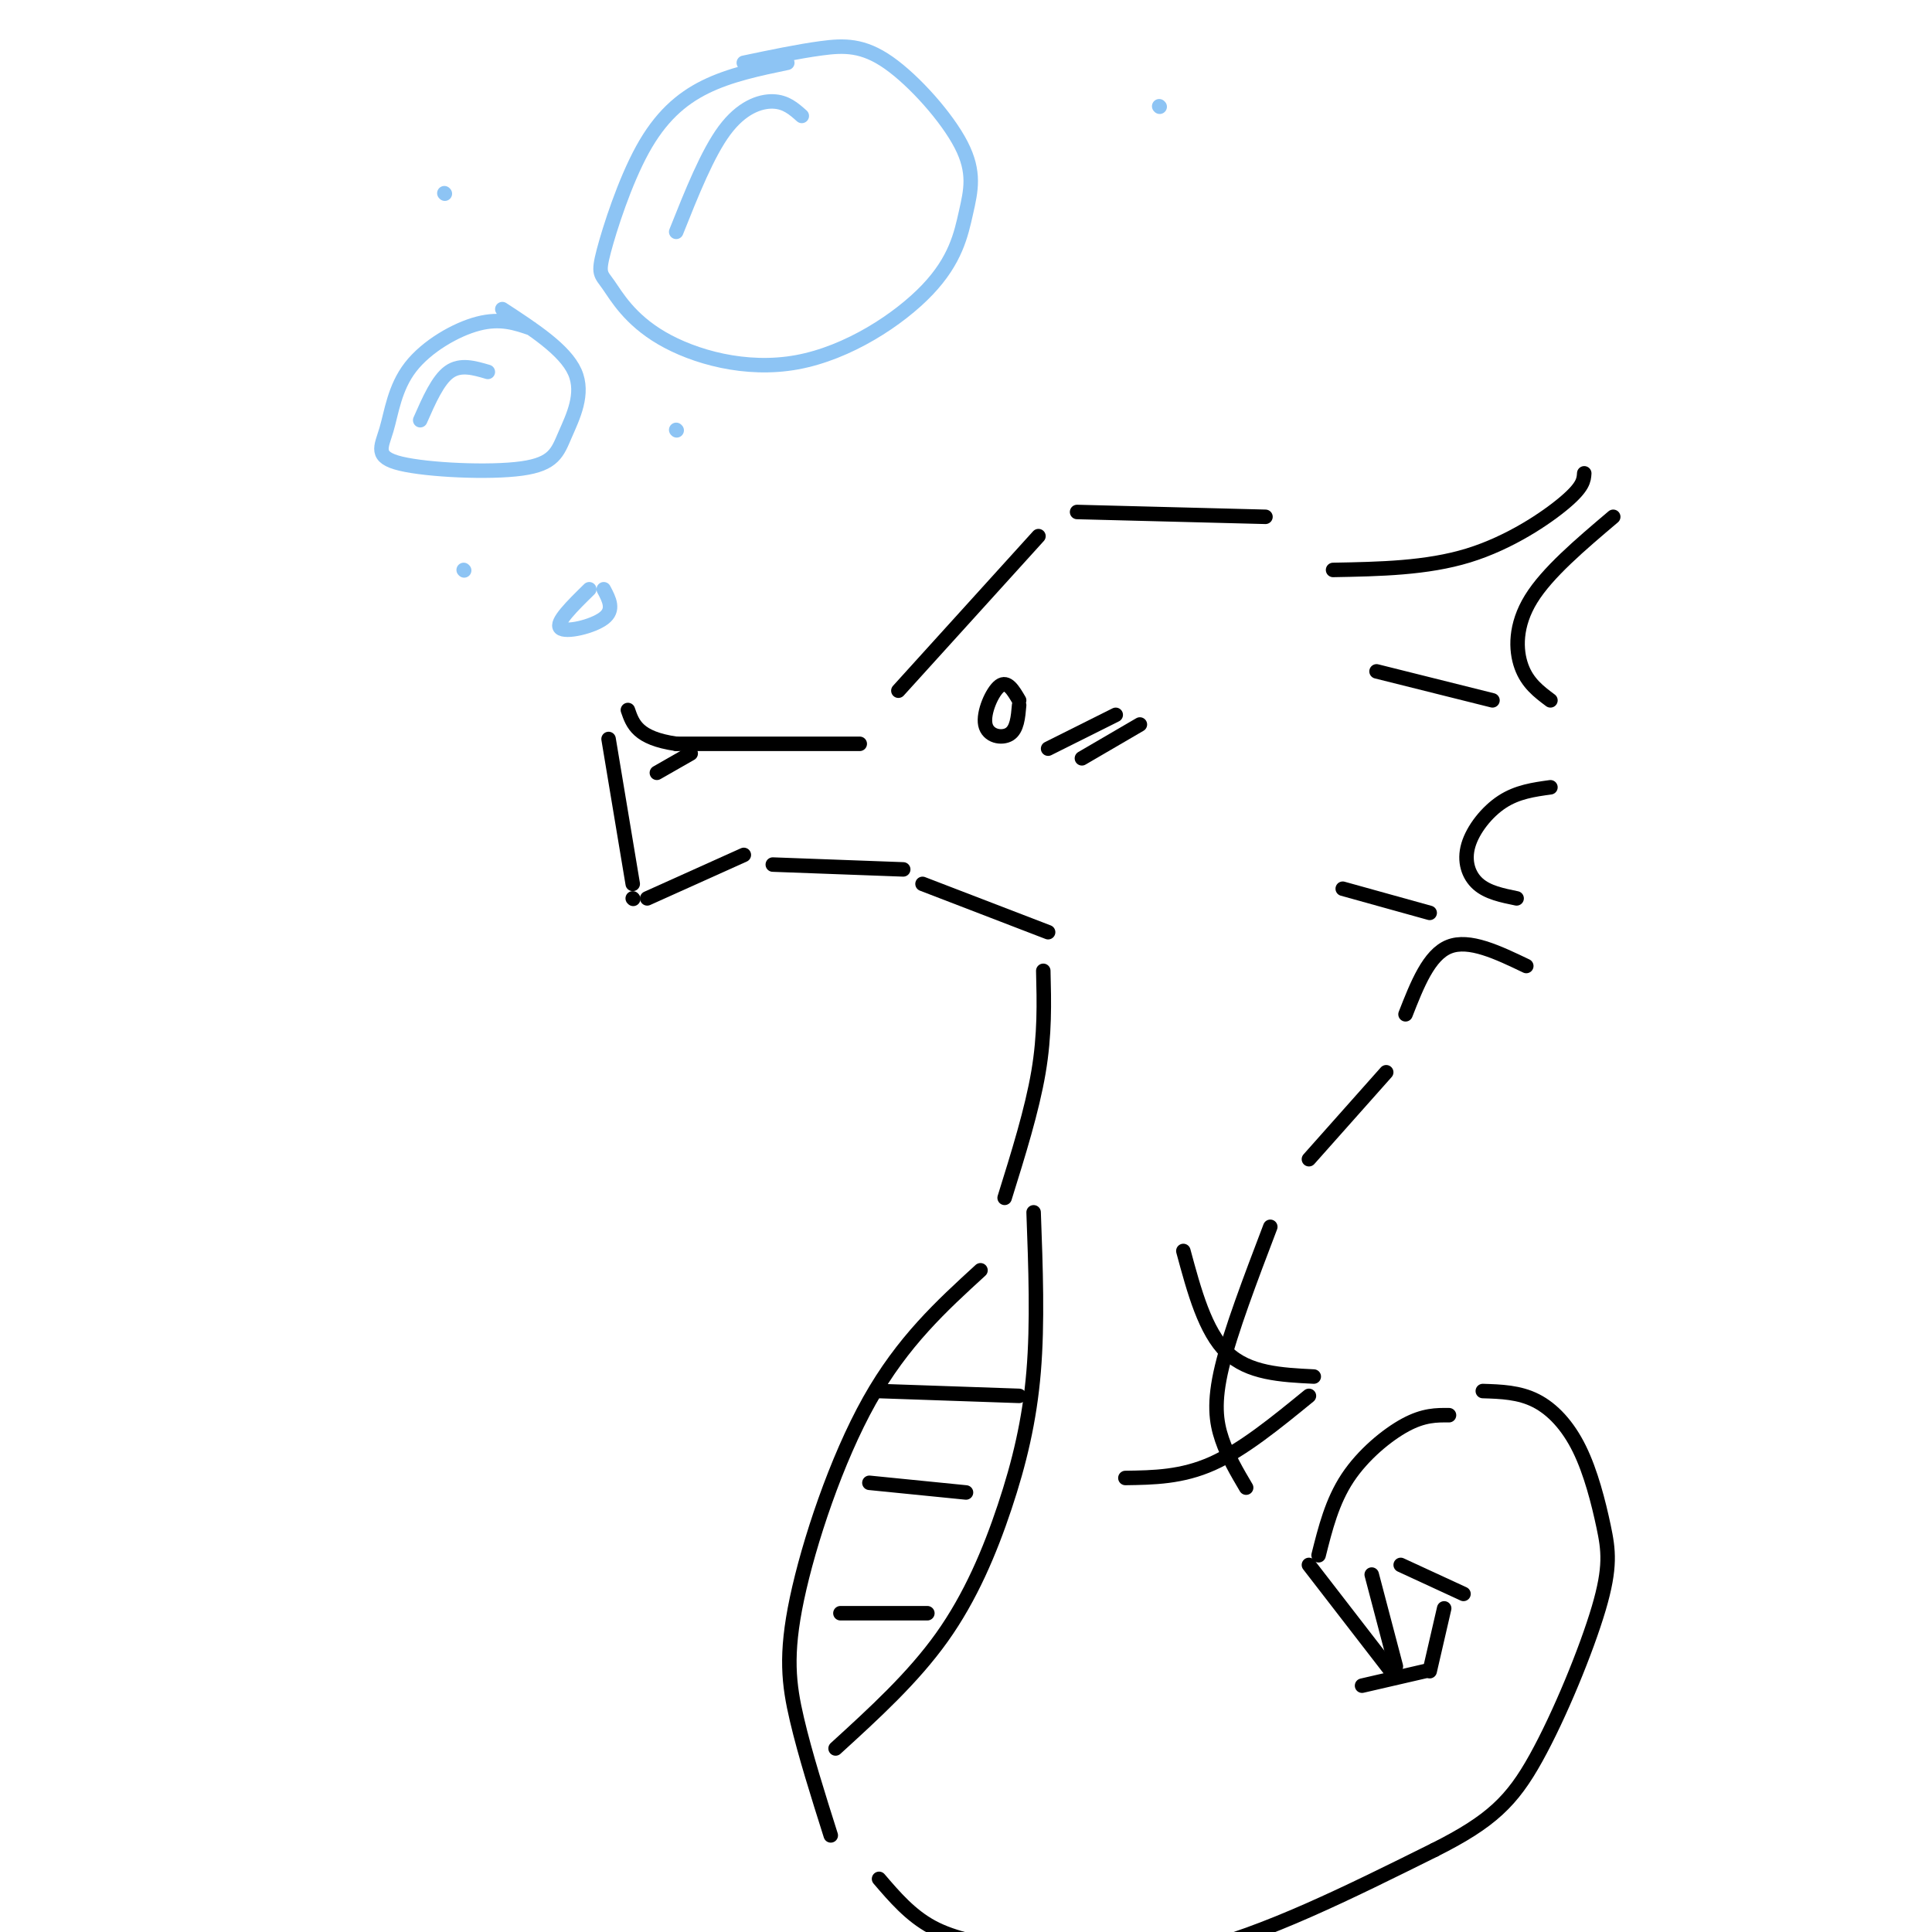 <svg viewBox='0 0 400 400' version='1.1' xmlns='http://www.w3.org/2000/svg' xmlns:xlink='http://www.w3.org/1999/xlink'><g fill='none' stroke='rgb(0,0,0)' stroke-width='3' stroke-linecap='round' stroke-linejoin='round'><path d='M262,107c0.000,0.000 -39.000,-1.000 -39,-1'/><path d='M215,111c0.000,0.000 -29.000,32.000 -29,32'/><path d='M178,154c0.000,0.000 -38.000,0.000 -38,0'/><path d='M140,154c-8.000,-1.167 -9.000,-4.083 -10,-7'/><path d='M126,153c0.000,0.000 5.000,30.000 5,30'/><path d='M131,186c0.000,0.000 0.100,0.100 0.1,0.1'/><path d='M134,186c0.000,0.000 20.000,-9.000 20,-9'/><path d='M160,179c0.000,0.000 27.000,1.000 27,1'/><path d='M276,118c9.689,-0.178 19.378,-0.356 28,-3c8.622,-2.644 16.178,-7.756 20,-11c3.822,-3.244 3.911,-4.622 4,-6'/><path d='M334,107c-6.822,5.778 -13.644,11.556 -17,17c-3.356,5.444 -3.244,10.556 -2,14c1.244,3.444 3.622,5.222 6,7'/><path d='M321,163c-3.423,0.470 -6.845,0.940 -10,3c-3.155,2.060 -6.042,5.708 -7,9c-0.958,3.292 0.012,6.226 2,8c1.988,1.774 4.994,2.387 8,3'/><path d='M316,200c-5.917,-2.833 -11.833,-5.667 -16,-4c-4.167,1.667 -6.583,7.833 -9,14'/><path d='M309,145c0.000,0.000 -24.000,-6.000 -24,-6'/><path d='M296,189c0.000,0.000 -18.000,-5.000 -18,-5'/><path d='M211,145c-1.214,-2.077 -2.429,-4.155 -4,-3c-1.571,1.155 -3.500,5.542 -3,8c0.500,2.458 3.429,2.988 5,2c1.571,-0.988 1.786,-3.494 2,-6'/><path d='M191,183c0.000,0.000 26.000,10.000 26,10'/><path d='M216,201c0.167,6.583 0.333,13.167 -1,21c-1.333,7.833 -4.167,16.917 -7,26'/><path d='M203,263c-8.065,7.375 -16.131,14.750 -23,27c-6.869,12.250 -12.542,29.375 -15,41c-2.458,11.625 -1.702,17.750 0,25c1.702,7.250 4.351,15.625 7,24'/><path d='M182,389c3.244,3.786 6.488,7.571 11,10c4.512,2.429 10.292,3.500 19,5c8.708,1.500 20.345,3.429 35,0c14.655,-3.429 32.327,-12.214 50,-21'/><path d='M297,383c11.733,-5.889 16.065,-10.110 21,-19c4.935,-8.890 10.474,-22.448 13,-31c2.526,-8.552 2.038,-12.096 1,-17c-1.038,-4.904 -2.626,-11.166 -5,-16c-2.374,-4.834 -5.536,-8.238 -9,-10c-3.464,-1.762 -7.232,-1.881 -11,-2'/><path d='M300,293c-2.600,-0.022 -5.200,-0.044 -9,2c-3.800,2.044 -8.800,6.156 -12,11c-3.200,4.844 -4.600,10.422 -6,16'/><path d='M271,324c0.000,0.000 17.000,22.000 17,22'/><path d='M289,345c0.000,0.000 -5.000,-19.000 -5,-19'/><path d='M290,324c0.000,0.000 13.000,6.000 13,6'/><path d='M287,222c0.000,0.000 -16.000,18.000 -16,18'/><path d='M263,254c-4.111,10.800 -8.222,21.600 -10,29c-1.778,7.400 -1.222,11.400 0,15c1.222,3.600 3.111,6.800 5,10'/><path d='M245,259c2.250,8.333 4.500,16.667 9,21c4.500,4.333 11.250,4.667 18,5'/><path d='M271,289c-6.833,5.583 -13.667,11.167 -20,14c-6.333,2.833 -12.167,2.917 -18,3'/><path d='M214,251c0.423,11.446 0.845,22.893 0,33c-0.845,10.107 -2.958,18.875 -6,28c-3.042,9.125 -7.012,18.607 -13,27c-5.988,8.393 -13.994,15.696 -22,23'/><path d='M182,288c0.000,0.000 29.000,1.000 29,1'/><path d='M180,307c0.000,0.000 20.000,2.000 20,2'/><path d='M174,334c0.000,0.000 18.000,0.000 18,0'/></g>
<g fill='none' stroke='rgb(141,196,244)' stroke-width='3' stroke-linecap='round' stroke-linejoin='round'><path d='M122,122c-3.533,3.467 -7.067,6.933 -6,8c1.067,1.067 6.733,-0.267 9,-2c2.267,-1.733 1.133,-3.867 0,-6'/><path d='M110,68c-3.190,-1.100 -6.380,-2.199 -11,-1c-4.620,1.199 -10.671,4.698 -14,9c-3.329,4.302 -3.935,9.409 -5,13c-1.065,3.591 -2.589,5.667 3,7c5.589,1.333 18.292,1.924 25,1c6.708,-0.924 7.421,-3.364 9,-7c1.579,-3.636 4.022,-8.467 2,-13c-2.022,-4.533 -8.511,-8.766 -15,-13'/><path d='M163,13c-5.952,1.241 -11.904,2.481 -17,5c-5.096,2.519 -9.335,6.316 -13,13c-3.665,6.684 -6.756,16.256 -8,21c-1.244,4.744 -0.640,4.661 1,7c1.640,2.339 4.315,7.099 11,11c6.685,3.901 17.381,6.944 28,5c10.619,-1.944 21.160,-8.873 27,-15c5.840,-6.127 6.979,-11.451 8,-16c1.021,-4.549 1.923,-8.322 -1,-14c-2.923,-5.678 -9.672,-13.259 -15,-17c-5.328,-3.741 -9.237,-3.640 -14,-3c-4.763,0.640 -10.382,1.820 -16,3'/><path d='M166,24c-1.644,-1.467 -3.289,-2.933 -6,-3c-2.711,-0.067 -6.489,1.267 -10,6c-3.511,4.733 -6.756,12.867 -10,21'/><path d='M101,77c-2.833,-0.833 -5.667,-1.667 -8,0c-2.333,1.667 -4.167,5.833 -6,10'/><path d='M96,118c0.000,0.000 0.100,0.100 0.1,0.1'/><path d='M140,89c0.000,0.000 0.100,0.100 0.1,0.1'/><path d='M92,40c0.000,0.000 0.100,0.100 0.1,0.1'/><path d='M240,22c0.000,0.000 0.100,0.100 0.1,0.1'/></g>
<g fill='none' stroke='rgb(0,0,0)' stroke-width='3' stroke-linecap='round' stroke-linejoin='round'><path d='M217,155c0.000,0.000 14.000,-7.000 14,-7'/><path d='M224,157c0.000,0.000 12.000,-7.000 12,-7'/><path d='M136,160c0.000,0.000 7.000,-4.000 7,-4'/><path d='M299,333c0.000,0.000 -3.000,13.000 -3,13'/><path d='M295,346c0.000,0.000 -13.000,3.000 -13,3'/></g>
</svg>